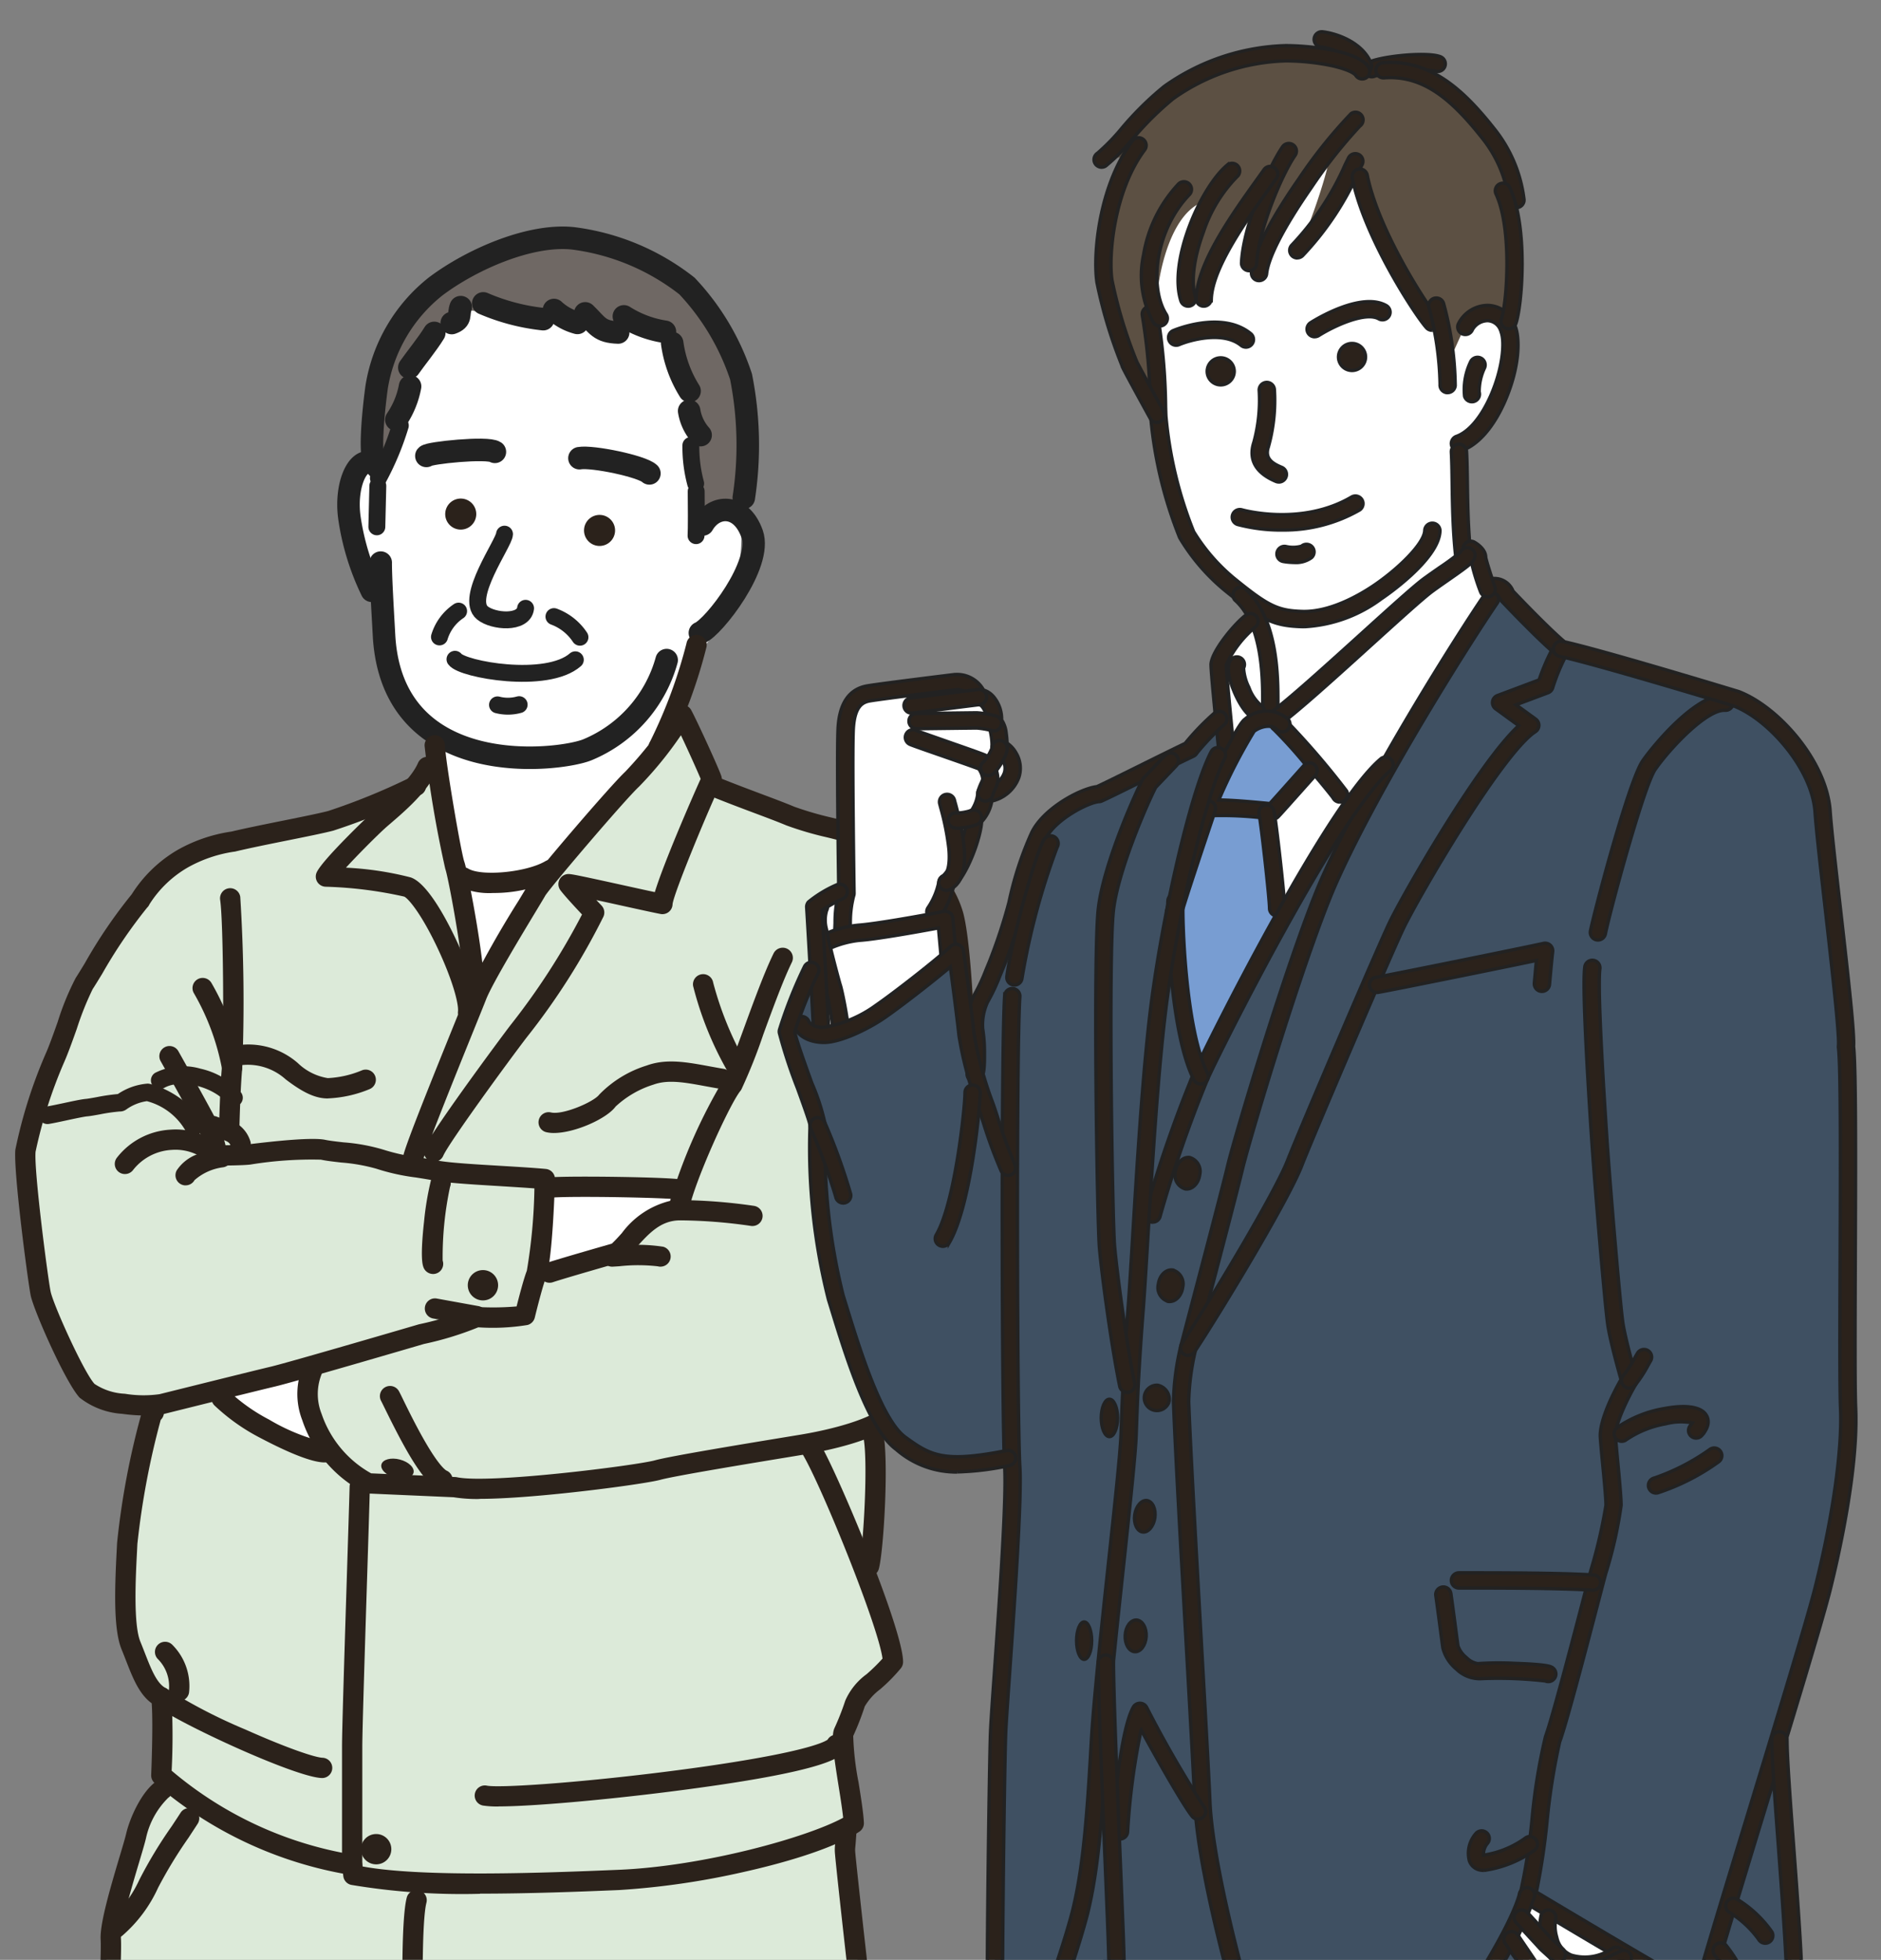 <svg xmlns="http://www.w3.org/2000/svg" xmlns:xlink="http://www.w3.org/1999/xlink" width="167" height="174" viewBox="0 0 167 174"><rect x="0" y="0" width="167" height="174" fill="#808080" stroke="none"/><defs><clipPath id="a"><rect width="167" height="174" transform="translate(0.075 0)" fill="none"/></clipPath></defs><g transform="translate(-110.227 -17)"><g transform="translate(110.152 17)" clip-path="url(#a)"><g transform="translate(-90.57 21.092)"><g transform="translate(92.734)"><path d="M1310.577,280.191c-2.917-.112-10.21.783-12.791,4.7a16.925,16.925,0,0,0-2.575,8.39c-1.347,1.343-.358,2.477-.246,3.149s.071,1.783,1.193,2.007l-1.648-1.045c-1.234,1.231-.315,8.757.471,9.988a28.2,28.2,0,0,1,1.795,4.028c1.234,4.923.808,7.272.808,7.272l2.964,3.437,3.521,22.743s.337.559.673-.112,6.62-11.188,6.844-11.3,7.068-7.608,7.854-8.727,3.366-6.489,3.366-6.489,1.459-3.916,1.683-4.252a23.2,23.2,0,0,0,2.805-3.8c1.01-1.9,1.01-7.944,1.01-7.944s-1.347-6.042-1.347-6.377-.449-6.6-1.795-8.951-7.4-7.049-14.586-6.713" transform="translate(-1264.536 -277.143)" fill="#fff"/><path d="M1021.148,804.544h68.412s-1.01-26.181-1.262-29.453-2.02-15.608-2.02-15.608l.758-1.762-1.01-5.79,1.767-4.531,2.524-2.769v-1.51l-1.767-6.293s1.43-11.58,1.094-13.594c3.31-3.021,5.442-6.377,6-9.958s1.907-13.09,1.907-16.559-.785-15.776-1.458-18.573-2.468-5.37-5.049-6.266-9.874-3.58-9.874-3.58l-5.834-1.566-3.59-6.377s-2.917,3.58-3.029,3.916-6.508,6.937-7.293,8.28-7.293,11.971-7.293,11.971l-2.917-18.013-1.01-3.133-1.8,2.685-1.683,1.343-7.405,2.35s-6.62,1.566-8.415,1.9a11.208,11.208,0,0,0-4.712,2.8,70.674,70.674,0,0,0-5.834,6.937c-.561,1.119-4.6,10.181-4.712,10.853s-2.02,5.818-1.907,6.825,1.346,11.3,1.571,12.531a59.357,59.357,0,0,0,3.927,8.391,15.511,15.511,0,0,0,2.693,1.119l3.366.112s-2.693,15.44-2.468,17.23a61.978,61.978,0,0,0,1.683,6.489l1.683,2.573.113,7.16s-1.571,1.9-1.8,2.238-2.244,6.378-2.468,7.049-.9,4.14-.9,4.14l-.224,12.531s.224,18.237.224,18.685Z" transform="translate(-1013.739 -617.578)" fill="#dcead9"/><path d="M1325.13,251.186a25.469,25.469,0,0,0-9.506,2.9c-2.379,1.39-5.855,5.451-6.355,6.79a70.484,70.484,0,0,0-1.276,7.48l.342,4.456s1.5-2.738,1.74-3.31.44-1.836.682-2.408.826-2.987,1.061-3.461a7.121,7.121,0,0,0,.7-1.324,8.564,8.564,0,0,1,1.173-2.37c.317-.271,1.722-.555,1.843-.841s1.005-1.5,1.005-1.5l3.509.568,3.328.357,1.887-.148,1.539.513s1.035-.608,1.412-.382,2.671,1.192,2.98,1.019.839-.624,1.321-.488,2.294.966,2.294.966,1.739,4.27,1.814,4.571a7.013,7.013,0,0,1,0,1.279l.313,3.568.52,7.226,1.345-.781,2.062-1.119s.388-2.431.685-4.967-1.749-9.192-3.489-12.182-9.654-6.559-12.923-6.419" transform="translate(-1277.144 -251.182)" fill="#6f6864"/></g><path d="M1484.517,438.282c1.167-.2,5.56.721,6.211,1.352" transform="translate(-1342.427 -418.695)" fill="none" stroke="#222" stroke-linecap="round" stroke-linejoin="round" stroke-width="2"/><path d="M1360.976,431.7c-.656-.445-5.863.084-6.082.362" transform="translate(-1226.394 -412.675)" fill="none" stroke="#222" stroke-linecap="round" stroke-linejoin="round" stroke-width="2"/><path d="M1491.161,488.2a1.378,1.378,0,1,1-1.266-1.477,1.377,1.377,0,0,1,1.266,1.477" transform="translate(-1345.912 -462.095)" fill="#2b221b"/><path d="M1373.607,474.32a1.378,1.378,0,1,1-1.266-1.477,1.377,1.377,0,0,1,1.266,1.477" transform="translate(-1240.682 -449.667)" fill="#2b221b"/><path d="M1400.717,503c-.032.784-3.576,5.678-1.963,6.991.968.788,3.665.994,3.834-.408" transform="translate(-1265.28 -476.669)" fill="none" stroke="#222" stroke-linecap="round" stroke-linejoin="round" stroke-width="1.5"/><path d="M1379.112,609.31c.652.911,8.15,2.266,10.685.046" transform="translate(-1248.073 -571.87)" fill="none" stroke="#222" stroke-linecap="round" stroke-linejoin="round" stroke-width="1.5"/><path d="M1415.13,647.872a3.717,3.717,0,0,0,1.921-.019" transform="translate(-1280.315 -606.383)" fill="none" stroke="#222" stroke-linecap="round" stroke-linejoin="round" stroke-width="1.5"/><path d="M1462.924,573.063a4.738,4.738,0,0,1,2.309,1.832" transform="translate(-1323.098 -539.412)" fill="none" stroke="#222" stroke-linecap="round" stroke-linejoin="round" stroke-width="1.5"/><path d="M1367.694,568.415a4.253,4.253,0,0,0-1.7,2.292" transform="translate(-1236.332 -535.25)" fill="none" stroke="#222" stroke-linecap="round" stroke-linejoin="round" stroke-width="1.5"/><path d="M1586.759,483.782c1.029-1.79,3.406-1.9,4.377.833.958,2.7-3.413,8.3-4.636,8.794" transform="translate(-1433.718 -458.308)" fill="none" stroke="#222" stroke-linecap="round" stroke-linejoin="round" stroke-width="2"/><path d="M1291.666,442.6c-1.522-1.989-3.141,1.035-2.617,4.423a22.064,22.064,0,0,0,1.971,6.355" transform="translate(-1167.363 -422.017)" fill="none" stroke="#222" stroke-linecap="round" stroke-linejoin="round" stroke-width="2"/><path d="M1316.22,527.226c-.009,1.378.209,4.836.292,6.416.686,13.108,15.737,11.188,18.086,10.189a12.1,12.1,0,0,0,7.009-7.951" transform="translate(-1191.775 -498.367)" fill="none" stroke="#222" stroke-linecap="round" stroke-linejoin="round" stroke-width="2"/><path d="M1341.833,274.452a31.107,31.107,0,0,0-.245-10.748,21.6,21.6,0,0,0-4.8-8.051,20.543,20.543,0,0,0-10.132-4.234c-3.819-.4-9,1.878-12.179,4.27a14.286,14.286,0,0,0-5.241,8.944c-.241,1.75-.6,5.17-.3,6.375" transform="translate(-1185.152 -251.353)" fill="none" stroke="#222" stroke-linecap="round" stroke-linejoin="round" stroke-width="2"/><path d="M1342.664,332.1c-.567.94-1.769,2.422-2.215,3.076" transform="translate(-1213.464 -323.636)" fill="none" stroke="#222" stroke-linecap="round" stroke-linejoin="round" stroke-width="2"/><path d="M1330.677,377.574a7.728,7.728,0,0,1-1.219,2.957" transform="translate(-1203.625 -364.361)" fill="none" stroke="#222" stroke-linecap="round" stroke-linejoin="round" stroke-width="2"/><path d="M1316.229,410.827a25.053,25.053,0,0,1-1.945,4.672" transform="translate(-1190.042 -394.137)" fill="none" stroke="#222" stroke-linecap="round" stroke-linejoin="round" stroke-width="1.5"/><line x1="0.087" y2="3.635" transform="translate(124.102 22.047)" fill="none" stroke="#222" stroke-linecap="round" stroke-linejoin="round" stroke-width="1.5"/><path d="M1462.9,312.695a4.93,4.93,0,0,0,2.082,1.146" transform="translate(-1323.072 -306.264)" fill="none" stroke="#222" stroke-linecap="round" stroke-linejoin="round" stroke-width="2"/><path d="M1489.394,315.543c1.1,1.07,1.255,1.647,2.927,1.7" transform="translate(-1346.793 -308.815)" fill="none" stroke="#222" stroke-linecap="round" stroke-linejoin="round" stroke-width="2"/><path d="M1522.149,318.1a9.458,9.458,0,0,0,3.644,1.366" transform="translate(-1376.114 -311.103)" fill="none" stroke="#222" stroke-linecap="round" stroke-linejoin="round" stroke-width="2"/><path d="M1403.073,307.086a18.414,18.414,0,0,0,5.32,1.4" transform="translate(-1269.522 -301.242)" fill="none" stroke="#222" stroke-linecap="round" stroke-linejoin="round" stroke-width="2"/><path d="M1377.147,310.3c-.25.67.112,1.092-.8,1.414" transform="translate(-1245.597 -304.124)" fill="none" stroke="#222" stroke-linecap="round" stroke-linejoin="round" stroke-width="2"/><path d="M1563.059,340.81a10.78,10.78,0,0,0,1.543,4.254" transform="translate(-1412.735 -331.44)" fill="none" stroke="#222" stroke-linecap="round" stroke-linejoin="round" stroke-width="2"/><path d="M1577.4,398.422a4.235,4.235,0,0,0,1.016,2.146" transform="translate(-1425.569 -383.028)" fill="none" stroke="#222" stroke-linecap="round" stroke-linejoin="round" stroke-width="2"/><path d="M1578.759,427.726a12.565,12.565,0,0,0,.427,3.38" transform="translate(-1426.778 -409.27)" fill="none" stroke="#222" stroke-linecap="round" stroke-linejoin="round" stroke-width="1.5"/><path d="M1583.267,466.68c.014,1.084.026,3.447-.012,3.937" transform="translate(-1430.814 -444.151)" fill="none" stroke="#222" stroke-linecap="round" stroke-linejoin="round" stroke-width="1.5"/><path d="M1453.234,1057.175c-.224.56-.673,7.5-.673,7.5l6.4-1.79s4.6-3.8,5.947-4.028l.449-1.678a66.317,66.317,0,0,0-12.117,0" transform="translate(-1313.822 -972.665)" fill="#fff"/><path d="M1182.727,1210.3c-.337,1.119,1.01,7.608,1.01,7.608s-8.976-4.139-9.425-5.034c2.131-.448,8.19-2.8,8.415-2.573" transform="translate(-1064.744 -1110.018)" fill="#fff"/><path d="M1392.647,1129.369a1.346,1.346,0,1,1-1.346-1.343,1.344,1.344,0,0,1,1.346,1.343" transform="translate(-1257.779 -1036.356)" fill="#2b221b"/><path d="M1302.216,1608.278a1.346,1.346,0,1,1-1.346-1.343,1.344,1.344,0,0,1,1.346,1.343" transform="translate(-1176.828 -1465.197)" fill="#2b221b"/><path d="M1319.537,1289.388c-.117.446-.85.64-1.637.434s-1.33-.734-1.213-1.179.85-.64,1.637-.434,1.331.734,1.213,1.179" transform="translate(-1192.178 -1179.719)" fill="#2b221b"/><path d="M129.208,389.591l.006,0-.006,0" transform="translate(-129.208 -375.121)" fill="#2b221b"/><path d="M1128.994,958.578a.778.778,0,0,1-.6-.28c-1.263-1.511-4.145-2.217-5.607-1.372a.779.779,0,1,1-.782-1.348,5.547,5.547,0,0,1,4.022-.361,6.8,6.8,0,0,1,3.567,2.084.779.779,0,0,1-.6,1.277" transform="translate(-1017.572 -881.427)" fill="#2b221b"/><path d="M1040.486,974.27a.782.782,0,0,1-.723-.482,5.6,5.6,0,0,0-3.425-2.609,4.144,4.144,0,0,0-1.8.718.975.975,0,0,1-.619.2,15.456,15.456,0,0,0-1.749.254c-.461.083-.86.155-1.124.177-.284.024-1.134.206-1.816.352-.6.13-1.174.252-1.565.317a.779.779,0,1,1-.257-1.536c.354-.059.933-.183,1.493-.3.839-.18,1.631-.35,2.015-.382.189-.016.571-.085.975-.158a17.668,17.668,0,0,1,1.871-.273,5.447,5.447,0,0,1,2.624-.926.786.786,0,0,1,.2.02c1.347.31,3.792,1.55,4.622,3.558a.779.779,0,0,1-.722,1.075" transform="translate(-932.654 -894.507)" fill="#2b221b"/><path d="M1543.844,599.464a.9.9,0,0,1-.756-1.391,44.006,44.006,0,0,0,3.234-8.728.9.9,0,0,1,1.778.313,44.94,44.94,0,0,1-3.5,9.4.9.9,0,0,1-.758.41" transform="translate(-1394.727 -553.325)" fill="#2b221b"/><path d="M1335.96,689.152a.917.917,0,0,1-.178-.018.9.9,0,0,1-.708-1.059c.176-.876,1.832-5.054,4.632-11.974.49-1.21.876-2.166,1.051-2.611a92.3,92.3,0,0,1,4.59-8.147c.377-.625.675-1.118.763-1.276.489-.877,7.377-8.918,8.672-10.123a35.728,35.728,0,0,0,4.314-5.531.9.9,0,0,1,1.556.056c.533.986,2.565,5.416,2.69,5.915a.9.9,0,0,1-.062.607c-1.088,2.269-4.181,9.718-4.287,10.707a.9.9,0,0,1-1.069.866c-.567-.106-2.01-.424-3.538-.761-.675-.149-1.442-.318-2.159-.474.184.2.344.365.457.483a.9.9,0,0,1,.17.992,60.765,60.765,0,0,1-6.837,10.749c-1.682,2.2-6.871,9.312-7.38,10.472a.9.9,0,0,1-1.666-.028,4.268,4.268,0,0,0-.127.431.9.9,0,0,1-.884.724m23.777-38.457a33.128,33.128,0,0,1-3.724,4.566c-1.263,1.175-7.883,8.946-8.329,9.687-.1.18-.375.635-.791,1.325-1.266,2.1-3.9,6.455-4.455,7.875-.178.454-.566,1.414-1.058,2.628-.989,2.443-2.724,6.732-3.74,9.395,1.741-2.725,6.105-8.613,6.941-9.708a61.567,61.567,0,0,0,6.373-9.853c-.571-.606-1.538-1.648-1.917-2.152a.9.9,0,0,1,.722-1.44c.288,0,1.132.173,5.016,1.029.993.219,1.95.43,2.643.577.782-2.576,3.319-8.4,4.069-10.054-.3-.727-1.115-2.53-1.75-3.874m-.745,14.984v0Z" transform="translate(-1208.636 -606.511)" fill="#2b221b"/><path d="M1274.741,715.758a.934.934,0,0,1-.1-.006.9.9,0,0,1-.8-.994c.081-.726-.52-2.9-1.823-5.66-1.482-3.135-2.63-4.418-2.954-4.549a36.174,36.174,0,0,0-6.991-.877.9.9,0,0,1-.8-1.215c.406-1.079,4.823-5.261,4.866-5.3.157-.142.351-.308.575-.5,1.105-.95,2.955-2.541,3.58-3.974a.9.9,0,0,1,1.656.718c-.79,1.811-2.835,3.569-4.057,4.62-.215.185-.4.344-.539.47-.767.7-2.4,2.336-3.458,3.49a28.338,28.338,0,0,1,5.745.864c1.45.482,3.116,3.6,3.98,5.419,1.082,2.276,2.18,5.23,2.017,6.695a.9.9,0,0,1-.9.8" transform="translate(-1142.536 -646.039)" fill="#2b221b"/><path d="M1357.762,697.919a.919.919,0,0,1-.187-.019.9.9,0,0,1-.7-1.067c.286-1.355-1.328-10.293-1.648-11.171a101.864,101.864,0,0,1-1.833-10.906.9.9,0,0,1,1.8-.09c.083,1.663,1.443,9.6,1.727,10.381.314.86,2.125,10.228,1.718,12.157a.9.9,0,0,1-.882.715" transform="translate(-1225.052 -629.627)" fill="#2b221b"/><path d="M1381.074,782.575a6.368,6.368,0,0,1-3.028-.6.9.9,0,1,1,.9-1.558c1.21.7,5.168.312,6.83-.667a.9.9,0,1,1,.919,1.55,12.368,12.368,0,0,1-5.626,1.271" transform="translate(-1246.716 -724.382)" fill="#2b221b"/><path d="M1261.883,773.124a13.175,13.175,0,0,1-2.3-.154l-7.588-.333a.9.9,0,0,1-.349-.087,11.251,11.251,0,0,1-5.5-6.427,6.425,6.425,0,0,1,.213-5.133.9.9,0,0,1,1.59.854,4.759,4.759,0,0,0-.086,3.72,9.562,9.562,0,0,0,4.4,5.283l7.468.327a.925.925,0,0,1,.146.018c2.9.61,15.977-1.053,17.58-1.5,1.354-.375,8.028-1.473,11.614-2.063l1.354-.223c2.786-.463,6.2-1.372,7.438-2.536a17.137,17.137,0,0,0,3.87-7.044c.708-2.668,2.411-11.152,2.494-15.478.089-4.583-.263-17.525-1.147-20.811-.521-1.937-2.418-4.514-6.18-5.937a43.63,43.63,0,0,0-4.229-1.233,29.172,29.172,0,0,1-3.543-1.045c-.759-.318-1.714-.677-2.819-1.091-1.174-.44-2.5-.939-3.9-1.506a.9.9,0,1,1,.68-1.668c1.376.558,2.7,1.052,3.859,1.489,1.123.421,2.092.785,2.883,1.117a29.076,29.076,0,0,0,3.292.961,44.781,44.781,0,0,1,4.419,1.293,14.409,14.409,0,0,1,4.205,2.49,9.409,9.409,0,0,1,3.078,4.664c.992,3.686,1.287,17.279,1.209,21.313-.085,4.383-1.732,12.806-2.554,15.9a18.965,18.965,0,0,1-4.376,7.892c-1.873,1.764-6.485,2.688-8.381,3l-1.357.224c-3.3.543-10.164,1.672-11.425,2.021-.827.229-4.529.775-8.521,1.192-2.421.253-5.35.5-7.539.5" transform="translate(-1128.667 -661.132)" fill="#2b221b"/><path d="M1451.539,884.018a.9.9,0,0,1-.286-1.755c1.13-.375,4.875-1.449,5.807-1.715.295-.278.591-.6.9-.946a7.563,7.563,0,0,1,4.278-2.853,48.053,48.053,0,0,1,4.78-10.825c.411-.777,1.086-2.625,1.8-4.578.839-2.295,1.791-4.9,2.605-6.565a.9.9,0,0,1,1.624.788c-.774,1.586-1.708,4.141-2.532,6.395a47.45,47.45,0,0,1-1.948,4.89.9.9,0,0,1-.09.134c-.953,1.17-4.2,8.308-4.607,10.741a.9.9,0,0,1-.863.752c-1.634.051-2.643,1.159-3.711,2.333a16.2,16.2,0,0,1-1.187,1.216.908.908,0,0,1-.352.193c-.047.013-4.708,1.342-5.937,1.75a.907.907,0,0,1-.285.046" transform="translate(-1312.099 -791.224)" fill="#2b221b"/><path d="M1567.264,1070.793a.935.935,0,0,1-.163-.015,45.325,45.325,0,0,0-6.357-.49.9.9,0,1,1-.09-1.8,47.734,47.734,0,0,1,6.77.517.9.9,0,0,1-.16,1.786" transform="translate(-1409.815 -983.034)" fill="#2b221b"/><path d="M1018.273,765a15.822,15.822,0,0,1-2.133-.152,6.839,6.839,0,0,1-3.766-1.433c-1.264-1.357-4.084-7.768-4.347-9.079-.249-1.239-1.542-11.027-1.36-12.933a42.973,42.973,0,0,1,2.684-8.507c.3-.665.692-1.766,1.071-2.831a23.7,23.7,0,0,1,1.61-3.928c.152-.227.44-.7.806-1.3A43.851,43.851,0,0,1,1017,718.72a11.9,11.9,0,0,1,4.071-3.936,13.7,13.7,0,0,1,4.78-1.63c1.225-.292,2.934-.638,4.587-.971s3.217-.65,4-.854a57.03,57.03,0,0,0,7.3-2.983.9.9,0,1,1,1,1.5,55.42,55.42,0,0,1-7.844,3.226c-.829.217-2.416.538-4.1.877s-3.392.685-4.589.973a.919.919,0,0,1-.143.022,11.978,11.978,0,0,0-4.064,1.385,9.86,9.86,0,0,0-3.424,3.281.9.9,0,0,1-.21.3,43.872,43.872,0,0,0-3.986,5.868c-.376.616-.673,1.1-.845,1.359a26.211,26.211,0,0,0-1.411,3.531c-.409,1.15-.8,2.235-1.126,2.968a41.717,41.717,0,0,0-2.533,7.939c-.156,1.636,1.076,11.129,1.333,12.409.236,1.176,2.96,7.2,3.9,8.207a5.294,5.294,0,0,0,2.692.875,10.2,10.2,0,0,0,3.075.039c3.016-.752,8.307-2.068,9.855-2.436,1.724-.409,13.051-3.731,13.166-3.764a.84.84,0,0,1,.1-.023,26.806,26.806,0,0,0,4.7-1.459.91.91,0,0,1,.385-.063,24.352,24.352,0,0,0,3.5-.047c.222-.882.644-2.5.908-3.164a48.373,48.373,0,0,0,.673-7.315c-.888-.068-1.937-.13-3.032-.2-2.335-.14-4.749-.284-5.891-.5-.523-.1-1.064-.185-1.589-.268a18.832,18.832,0,0,1-3.524-.78,15.832,15.832,0,0,0-3.118-.549c-.683-.078-1.328-.151-1.8-.253a33.721,33.721,0,0,0-6.262.433c-.709.088-2.668.091-2.889.091a.9.9,0,0,1-.868-.653c-.066-.23-.122-.435-.174-.623a8.715,8.715,0,0,0-.691-1.907c-.5-.991-2.594-4.756-3.345-6.087a.9.9,0,0,1,1.574-.883c.757,1.342,2.875,5.145,3.386,6.164a10.309,10.309,0,0,1,.8,2.183c.7-.008,1.618-.027,1.981-.073,2.526-.315,5.767-.641,6.865-.407.389.083.992.152,1.63.224a16.538,16.538,0,0,1,3.547.652,17.653,17.653,0,0,0,3.174.688c.537.085,1.093.173,1.642.278,1.028.2,3.384.336,5.661.472,1.479.089,2.877.172,3.931.271a.9.9,0,0,1,.819.9c0,.068-.191,7.236-.822,8.81-.256.639-.788,2.733-.971,3.486a.9.9,0,0,1-.645.658,19.088,19.088,0,0,1-4.373.207,28.327,28.327,0,0,1-4.822,1.478c-.9.264-11.48,3.364-13.211,3.775-1.54.365-6.823,1.68-9.835,2.431a7.223,7.223,0,0,1-1.629.149" transform="translate(-914.659 -660.417)" fill="#2b221b"/><path d="M1091.957,1012.625a.9.9,0,0,1-.7-1.473,6.475,6.475,0,0,1,4.775-2.471,6.045,6.045,0,0,1,4.217,1.317.9.9,0,1,1-1.276,1.273,4.376,4.376,0,0,0-2.854-.792,4.675,4.675,0,0,0-3.468,1.819.9.9,0,0,1-.7.327" transform="translate(-990.216 -929.481)" fill="#2b221b"/><path d="M1180.249,825.815h-.022a.9.9,0,0,1-.881-.922c0-.145.087-3.577.256-5.35.173-1.806.145-12.732-.162-14.8a.9.9,0,0,1,1.786-.264,148.444,148.444,0,0,1,.174,15.238c-.163,1.711-.248,5.188-.249,5.223a.9.9,0,0,1-.9.879" transform="translate(-1069.25 -745.944)" fill="#2b221b"/><path d="M1169.04,1000.539a.9.9,0,0,1-.884-.724c-.069-.344-.344-.475-1.136-.691a5.555,5.555,0,0,1-.786-.257.9.9,0,1,1,.734-1.645,4.325,4.325,0,0,0,.53.166,2.85,2.85,0,0,1,2.429,2.074.9.9,0,0,1-.708,1.06.915.915,0,0,1-.178.018" transform="translate(-1057.034 -919.156)" fill="#2b221b"/><path d="M1160.38,888.809a.9.9,0,0,1-.9-.806,21.3,21.3,0,0,0-2.495-6.7.9.9,0,0,1,1.568-.893,23.127,23.127,0,0,1,2.723,7.4.9.9,0,0,1-.9.995" transform="translate(-1049.13 -814.224)" fill="#2b221b"/><path d="M1451.208,957.221a2.98,2.98,0,0,1-.678-.07.9.9,0,1,1,.414-1.753c1.061.248,3.813-.943,4.28-1.583a9.98,9.98,0,0,1,4.208-2.582c1.758-.637,3.531-.31,5.585.068.409.075.832.153,1.267.226a.9.9,0,1,1-.3,1.776c-.45-.075-.881-.154-1.3-.231-1.868-.345-3.344-.616-4.64-.147a8.774,8.774,0,0,0-3.365,1.949c-.789,1.082-3.624,2.347-5.476,2.347" transform="translate(-1311.38 -877.723)" fill="#2b221b"/><path d="M1584.429,885.68a.9.9,0,0,1-.723-.36,29.979,29.979,0,0,1-3.029-7.525.9.9,0,0,1,1.781-.3,29.86,29.86,0,0,0,2.693,6.74.9.9,0,0,1-.721,1.441" transform="translate(-1428.495 -811.346)" fill="#2b221b"/><path d="M1462.986,1050.727a.9.9,0,0,1-.178-.017c-.751-.141-8.967-.324-11.2-.153a.9.9,0,1,1-.139-1.8c2.037-.156,10.668-.021,11.691.183a.9.9,0,0,1-.176,1.783" transform="translate(-1312.1 -965.317)" fill="#2b221b"/><path d="M1358.124,1154.525a.911.911,0,0,1-.162-.015l-3.7-.671a.9.9,0,1,1,.323-1.772l3.7.671a.9.9,0,0,1-.16,1.786" transform="translate(-1225.161 -1057.871)" fill="#2b221b"/><path d="M1182.964,1234.9c-.785,0-2.411-.435-5.773-2.211a17.671,17.671,0,0,1-3.952-2.8.9.9,0,1,1,1.175-1.367,16.09,16.09,0,0,0,3.621,2.573,17.807,17.807,0,0,0,4.9,2.006.9.9,0,0,1,.314,1.773,1.579,1.579,0,0,1-.28.023m-.04-1.795h0" transform="translate(-1063.502 -1126.153)" fill="#2b221b"/><path d="M1196.9,940.946c-1.081,0-2.167-.491-3.746-1.7a5.018,5.018,0,0,0-3.884-1.263.9.9,0,1,1-.392-1.758,6.679,6.679,0,0,1,5.372,1.59,4.95,4.95,0,0,0,2.649,1.325,8.913,8.913,0,0,0,3.031-.691.9.9,0,1,1,.671,1.672,10.777,10.777,0,0,1-3.7.82" transform="translate(-1077.151 -864.514)" fill="#2b221b"/><path d="M1722.029,1271.127a.9.9,0,0,1-.869-1.148c.36-1.259.839-9.458.331-11.383a.9.9,0,0,1,1.746-.458c.6,2.276.095,10.811-.342,12.336a.9.9,0,0,1-.868.653" transform="translate(-1554.23 -1152.264)" fill="#2b221b"/><path d="M1123.737,1279.519a59.538,59.538,0,0,1-11.45-.793.9.9,0,0,1-.694-.766l-.029-.231a35.33,35.33,0,0,1-16.7-8.024.9.9,0,0,1-.329-.735c0-.047.188-4.384.046-6.366-1.121-.808-1.692-2.276-2.292-3.82-.123-.315-.249-.641-.379-.956-.73-1.768-.617-5.293-.439-8.752.013-.25.025-.483.035-.7a69.758,69.758,0,0,1,2.182-11.557c.117-.33.193-.545.241-.679.026-.072.044-.122.056-.154a.907.907,0,0,1,1.137-.584.917.917,0,0,1,.566,1.208l-.025.089a.9.9,0,0,1-.148.583,1.119,1.119,0,0,1-.135.165,70.408,70.408,0,0,0-2.071,11.014c-.01.215-.022.451-.035.7-.116,2.248-.332,6.432.3,7.974.137.332.267.666.393.99.547,1.405,1.063,2.733,1.868,3.135a.9.9,0,0,1,.492.694,60.53,60.53,0,0,1,.024,6.635,33.287,33.287,0,0,0,16.164,7.468.9.9,0,0,1,.753.777l.032.256c5.41,1.007,16.707.545,22.245.318l.464-.019c7.561-.307,16.75-2.871,19.96-4.622-.082-.794-.25-1.845-.413-2.867-.453-2.839-.64-4.256-.4-4.986a.944.944,0,0,1,.037-.092,23.3,23.3,0,0,0,.965-2.455,5.752,5.752,0,0,1,1.893-2.347,16.009,16.009,0,0,0,1.413-1.383c-.372-2.875-5.3-15.052-7.038-18.051a.9.9,0,0,1,1.564-.9c1.642,2.839,7.3,16.382,7.3,19.247a.9.9,0,0,1-.193.556,15.2,15.2,0,0,1-1.838,1.867,5.216,5.216,0,0,0-1.373,1.528,24.214,24.214,0,0,1-1.023,2.623,25.26,25.26,0,0,0,.472,4.11c.22,1.381.429,2.686.476,3.59a.9.9,0,0,1-.41.8c-2.633,1.7-7.536,2.964-10.224,3.564a69.146,69.146,0,0,1-11.1,1.615l-.464.019c-2.926.12-7.439.3-11.886.3" transform="translate(-990.467 -1132.474)" fill="#2b221b"/><path d="M1284.325,1338.853a.9.9,0,0,1-.9-.9v-10.517c0-1.453.227-8.665.428-15.028.11-3.5.206-6.528.246-8.043a.9.9,0,0,1,1.8.047c-.04,1.52-.135,4.547-.246,8.053-.19,6.035-.427,13.547-.427,14.972v10.517a.9.9,0,0,1-.9.9" transform="translate(-1162.415 -1193.474)" fill="#2b221b"/><path d="M1127.171,1448.95a.923.923,0,0,1-.163-.015.9.9,0,0,1-.727-1.047,3.425,3.425,0,0,0-.985-2.67.9.9,0,1,1,1.277-1.273,5.178,5.178,0,0,1,1.484,4.266.9.9,0,0,1-.887.739" transform="translate(-1020.631 -1319.011)" fill="#2b221b"/><path d="M1136.975,1490.274h-.048c-2.466-.13-12.75-4.9-14.756-6.454a.9.9,0,1,1,1.109-1.421,47.2,47.2,0,0,0,6.9,3.567c3.778,1.684,6.161,2.474,6.846,2.51a.9.9,0,0,1-.047,1.8" transform="translate(-1017.758 -1353.51)" fill="#2b221b"/><path d="M1397.932,1529.217a8.227,8.227,0,0,1-1.417-.085.9.9,0,1,1,.354-1.765c1.077.215,7.679-.216,15.431-1.178,3.862-.479,7.275-1,9.871-1.506,3.986-.778,4.816-1.291,4.954-1.4a.9.9,0,0,1,1.556.91c-.295.559-.985,1.866-15.65,3.719-5.62.71-12.078,1.3-15.1,1.3m29.152-5.863h0" transform="translate(-1263.002 -1389.925)" fill="#2b221b"/><path d="M1075.643,1610.913h0a.9.9,0,0,1-.9-.9c0-.141.02-.477.06-1.162.085-1.437.244-4.113.167-5.028-.063-.75-.121-4-.183-7.434-.051-2.822-.1-5.741-.156-6.922-.06-1.38.094-4.852.242-8.209.127-2.873.259-5.844.208-6.654-.084-1.34.714-4.147,1.686-7.406.264-.884.491-1.648.579-2.027.326-1.408,1.39-3.792,2.735-4.686a.9.9,0,1,1,1,1.5,7.172,7.172,0,0,0-1.977,3.593c-.1.434-.324,1.184-.608,2.135-.63,2.114-1.685,5.651-1.615,6.781.057.906-.065,3.658-.206,6.846-.14,3.164-.3,6.751-.242,8.052.052,1.2.106,4.135.157,6.968.059,3.257.12,6.626.178,7.317.087,1.042-.07,3.7-.164,5.284-.028.472-.057.961-.057,1.056a.9.9,0,0,1-.9.9" transform="translate(-975.499 -1423.466)" fill="#2b221b"/><path d="M1084.2,1596.479a.9.9,0,0,1-.555-1.611,10.647,10.647,0,0,0,2.638-3.552,39.416,39.416,0,0,1,2.871-4.752c.294-.443.571-.862.793-1.207a.9.9,0,0,1,1.519.974c-.228.354-.508.777-.8,1.225a40.051,40.051,0,0,0-2.712,4.452,12.418,12.418,0,0,1-3.2,4.28.9.9,0,0,1-.554.19" transform="translate(-983.271 -1445.507)" fill="#2b221b"/><path d="M1704.614,1643.493a.886.886,0,0,1-.26-.038.9.9,0,0,1-.61-1.1c.153-.787-.14-6.739-.3-9.941-.1-2.093-.184-3.747-.184-4.364,0-1.7,0-6.881-.33-9.51-.292-2.33-2.139-18.592-2.139-19.244a3.818,3.818,0,0,1,.018-.509c.014-.132.041-.4.1-1.229a.9.9,0,0,1,1.8.12c-.057.854-.086,1.147-.1,1.289a2.3,2.3,0,0,0-.01.319c.036.791,1.746,16.011,2.125,19.031.344,2.741.344,7.821.344,9.734,0,.573.084,2.289.182,4.276.33,6.708.441,9.82.229,10.528a.9.9,0,0,1-.865.642m-.865-1.16,0,.01,0-.01" transform="translate(-1536.03 -1456.045)" fill="#2b221b"/><path d="M1352.968,1915.877a.9.9,0,0,1-.9-.84c-.111-1.654-2.365-11.173-3.281-13.1a.9.9,0,0,1,1.632-.77c1.033,2.175,3.328,11.919,3.451,13.751a.9.9,0,0,1-.841.958l-.061,0" transform="translate(-1220.85 -1728.206)" fill="#2b221b"/><path d="M1336.156,1678.013a.9.9,0,0,1-.785-.454c-.12-.21-.27-.471-.47-3.688-.118-1.906-.218-4.3-.28-6.749-.074-2.929-.193-9.957.323-11.941a.9.9,0,0,1,1.748.452c-.305,1.174-.41,5.427-.274,11.1a97.152,97.152,0,0,0,.566,10.023.9.9,0,0,1-.828,1.258m.834-1.236h0Zm-.051-.112h0" transform="translate(-1208.187 -1507.796)" fill="#2b221b"/><path d="M1634.242,1965.15a.9.9,0,0,1-.884-.724,14.921,14.921,0,0,1-.116-2.061,30.335,30.335,0,0,0-.386-4.976.9.9,0,0,1,1.766-.377,31.474,31.474,0,0,1,.426,5.311c.018.748.036,1.521.082,1.75a.9.9,0,0,1-.886,1.077" transform="translate(-1475.196 -1778.038)" fill="#2b221b"/><path d="M1681.9,2011.653a.9.9,0,1,1,0-1.8c.751,0,2.482-1.02,3.629-1.973a.9.9,0,1,1,1.156,1.383c-.118.1-2.9,2.391-4.786,2.391" transform="translate(-1518.309 -1824.037)" fill="#2b221b"/><path d="M1352.084,1054.537a.912.912,0,0,1-.857-.606c-.074-.209-.3-.844.059-4.083a25.956,25.956,0,0,1,.632-3.723.9.9,0,0,1,1.67.687,29.811,29.811,0,0,0-.654,6.532.9.9,0,0,1-.85,1.194" transform="translate(-1222.989 -962.52)" fill="#2b221b"/><path d="M1321.084,1235.672a.9.9,0,0,1-.366-.078c-1.316-.583-2.852-3.289-4.754-7.172-.152-.31-.272-.554-.332-.667a.9.9,0,0,1,1.593-.847c.075.141.2.386.361.724.444.907,1.188,2.425,1.977,3.785,1.288,2.218,1.83,2.506,1.888,2.532a.9.9,0,0,1-.367,1.723" transform="translate(-1191.153 -1124.472)" fill="#2b221b"/><path d="M1143.325,1027.027a.9.9,0,0,1-.788-1.338,3.719,3.719,0,0,1,1.754-1.4,8.262,8.262,0,0,1,2.095-.651.9.9,0,1,1,.275,1.78,4.772,4.772,0,0,0-2.546,1.142.9.9,0,0,1-.79.463" transform="translate(-1036.199 -942.876)" fill="#2b221b"/><path d="M1508.807,1108.576a.912.912,0,0,1-.238-.032,15.26,15.26,0,0,0-3.429-.005l-.572.035a.9.9,0,1,1-.106-1.8l.563-.035a14.989,14.989,0,0,1,4.019.065.9.9,0,0,1-.237,1.769" transform="translate(-1359.521 -1017.208)" fill="#2b221b"/><path d="M1745.573,2005.523a.9.9,0,0,1-.218-1.774l1.346-.336a.9.9,0,1,1,.438,1.747l-1.346.336a.918.918,0,0,1-.22.027" transform="translate(-1575.307 -1820.202)" fill="#2b221b"/></g><g transform="translate(69.258 2.824)"><g transform="translate(0.802 0.581)"><path d="M-289.26,651.012l1.31,13.614,1.374,4.853,6.031,6.834v1.407l-2.508,3.718.673,6.795,3.472-1.823,3.663,3.984-3.663,4.808,1.125,7.848,9.555-12.656,8.991-15.1-1.539-3.918h-1.208v-9.479l2.748-3.5,1.6-4.3v-3.076l-3.137-1-8.938-17.107-18.236,2.079Z" transform="translate(321.638 -625.878)" fill="#fff"/><path d="M5.387,46.021l10.343-1.4.983,1.4h.828l1.343,3.958,1.263,2.3L18.885,54.2l-.738.632L15.73,59.054l-3,6.862H14.1v3.23L4.341,77.235,3.1,75.293,2.5,64.488l2.883-1.7Z" transform="translate(-0.08 12.281)" fill="#fff"/><path d="M52.409,128.925l7.706,4.552-1.5,6.029h-4l-3.759-7.622Z" transform="translate(13.856 36.578)" fill="#fff"/><path d="M367.528,18.962c.472,1.794,5.948,12.463,6.8,13.124l.85.094.378,4.343,1.7-3.777a2.884,2.884,0,0,1,3.966.094c.661-3.021,1.133-10.292-.283-12.274l.85.283a30.1,30.1,0,0,0-7.27-9.82,13.643,13.643,0,0,0-4.06-.944l1.794-.755-3.588.472s-1.888-2.738-4.155-2.738l-.094,1.227c-5.193,0-9.253.661-11.047,1.794a22.9,22.9,0,0,0-5.382,4.438,23.334,23.334,0,0,1-3.21,3.21,11.885,11.885,0,0,0,2.455-.189,31.093,31.093,0,0,0-2.172,9.442,20.566,20.566,0,0,0,1.511,6.7,62.069,62.069,0,0,0,3.3,6.232l-.189-6.515.283-1.511c-.283-2.077.755-9.064,4.06-10.292-.755,2.266-2.36,4.815-1.133,8.687.85-1.794,4.343-8.12,6.8-10.575-1.322,2.833-1.039,6.8-.85,8.4,1.416-4.249,5.1-10.292,6.515-11.236.094,1.511-2.266,8.026-2.927,9.064a31.381,31.381,0,0,0,5.1-6.987" transform="translate(-317.234 -7.065)" fill="#5c5043"/><path d="M468.563,601.734l-5.225-5.791s-11.2,18.632-13.47,23.416-6.8,18.506-8.686,25.43c-.96,3.518-5.665,19.262-5.665,20.772v8.5s1.7,25.493,1.7,29.081,4.154,20.394,4.154,20.394l18.128-.189,1.888-2.833s4.532-6.232,4.721-7.931l15.485,8.309s5.854-18.884,6.42-20.583,3.777-13.6,4.154-15.107,2.266-9.442,2.077-12.652.567-29.081.378-33.047-2.077-19.828-2.455-22.849a16.368,16.368,0,0,0-3.965-8.12,19.446,19.446,0,0,0-7.176-3.588c-3.022-.755-11.142-3.4-12.463-3.21" transform="translate(-400.518 -547.537)" fill="#3f5062"/><path d="M901.085,1879.362c.283-1.417,6.7-21.811,6.7-21.811l1.794,23.7-3.682.661s-12.558-.472-13.219-.472l.094-4.91,1.511-.755Z" transform="translate(-820.105 -1705.441)" fill="#3f5062"/><path d="M48.4,742.3l-.629-2.392L45,743.055s-7.176,3.021-7.805,3.651c-1.888.5-5.287,3.4-5.287,3.4l-2.266,7.428-1.259,4.154-2.9,5.917-.755-6.421c-3.777,3.147-10.2,7.176-12.086,6.8l-.5-6.8-1.385,4.029-1.007,2.266,2.518,8.183s.252,7.553.629,9.945,1.511,7.3,2.14,9.442,2.266,6.546,3.651,8.183,2.518,4.155,10.827,2.392c.378,5.539-.629,17-.881,20.269S28,855.225,28,856.358l3.9.5,7.05-.755s-.5-12.086-.252-14.352-.629-15.988-.629-15.988.755-13.093,1.007-14.855,1.511-17.247,1.511-17.877,1.763-20.269,1.888-23.29,2.014-14.1,2.266-15.359S47.264,743.307,48.4,742.3" transform="translate(-9.748 -679.668)" fill="#3f5062"/><path d="M375.054,788.917c-1.259.629-5.413,6.294-6.043,7.931s-10.449,18.128-10.7,19.765a89.974,89.974,0,0,1-2.266-14.6c-1.385,6.295-2.644,24.675-3.021,27.067s-1.007,17.877-1.259,19.891-1.637,13.093-1.637,14.729-.378,6.169-.378,6.169l.5,11.2.252,4.91.629-2.014s1.259-9.064,2.14-10.7c1.133,2.644,5.413,8.812,5.413,8.812-.5-11.33-1.888-35.376-1.888-37.138a38.545,38.545,0,0,1,1.259-7.176c.378-1.259,3.021-11.078,3.651-13.722s7.805-24.423,8.561-25.934,4.029-7.931,4.784-9.19" transform="translate(-321.802 -724.649)" fill="#3f5062"/><path d="M349.052,1792.077s-3.651,10.7-3.9,13.974c-.022.281.629,15.988.629,15.988l14.1-.629-4.658-19.136Z" transform="translate(-317.579 -1645.349)" fill="#3f5062"/><path d="M436.167,752.434c.378-.252,3.9-3.777,3.9-3.777l-3.147-4.154H434.53s-3.651,6.546-3.777,7.428L427.858,762s.378,10.2,2.14,13.848l7.176-13.722a80.68,80.68,0,0,1-1.007-9.694" transform="translate(-393.49 -683.886)" fill="#789dd2"/><path d="M738.2,2061.229c-.881,1.636-4.028,5.917-4.028,5.917l9.064.252a70.981,70.981,0,0,0-4.658-7.3Z" transform="translate(-674.62 -1891.338)" fill="#3f5062"/></g><path d="M432.314,731.587a.676.676,0,0,1-.647-.482c-.038-.126-3.768-12.654-4.056-19.421-.109-2.567-.437-8.375-.784-14.525-.451-8-.962-17.059-1.1-20.981a22.9,22.9,0,0,1,.649-4.972c.079-.314.436-1.672.93-3.552,1.111-4.224,2.789-10.608,3.223-12.429.688-2.889,5.741-19.711,8.476-25.8,3.953-8.806,11.9-21.36,14.347-24.937a.675.675,0,0,1,1.115.763c-2.429,3.55-10.314,16.006-14.23,24.727-2.706,6.028-7.712,22.7-8.394,25.562-.437,1.837-2.118,8.23-3.23,12.46-.474,1.8-.849,3.23-.926,3.536a21.909,21.909,0,0,0-.61,4.6c.142,3.908.653,12.964,1.1,20.954.347,6.154.675,11.968.785,14.544.233,5.478,2.967,15.639,4,19.091a.676.676,0,0,1-.647.869" transform="translate(-390.724 -554.527)" fill="#2b221b" stroke="#222" stroke-width="0.3"/><path d="M434.1,659.231a.675.675,0,0,1-.564-1.046c2.629-4.007,8.266-13.4,9.378-16.242,1.1-2.81,7.816-18.534,9.083-21.194,1.061-2.229,7.8-14.074,11.456-17.435l-2.053-1.493a.675.675,0,0,1,.16-1.179l3.7-1.389a19.268,19.268,0,0,1,1.1-2.6c-1.685-1.486-4.341-4.3-4.462-4.424a.672.672,0,0,1-.113-.162,1.083,1.083,0,0,0-.413-.486.675.675,0,0,1-.28-1.321,1.771,1.771,0,0,1,1.852,1.109c.459.483,3.259,3.417,4.69,4.6a.675.675,0,0,1,.168.837,17.657,17.657,0,0,0-1.322,3.1.676.676,0,0,1-.422.486l-2.853,1.07,1.755,1.276a.675.675,0,0,1-.033,1.115c-1.243.8-3.545,3.79-6.481,8.432-2.447,3.868-4.611,7.736-5.233,9.041-1.261,2.648-7.95,18.306-9.045,21.106-1.186,3.032-6.909,12.533-9.506,16.49a.675.675,0,0,1-.565.3" transform="translate(-397.797 -541.713)" fill="#2b221b" stroke="#222" stroke-width="0.3"/><path d="M513.1,387.513a.673.673,0,0,1-.259-.052c-2.26-.942-2.311-2.413-1.954-3.481a14.2,14.2,0,0,0,.471-4.577.675.675,0,0,1,1.346-.112,15.33,15.33,0,0,1-.536,5.117c-.354,1.061.43,1.489,1.193,1.807a.676.676,0,0,1-.26,1.3" transform="translate(-468.745 -347.544)" fill="#2b221b" stroke="#222" stroke-width="0.3"/><path d="M539.063,555.143a6.02,6.02,0,0,1-.988-.088.675.675,0,1,1,.228-1.331,2.76,2.76,0,0,0,1.393-.026.672.672,0,0,1,.95.063.679.679,0,0,1-.063.956,2.336,2.336,0,0,1-1.519.427" transform="translate(-493.33 -508.03)" fill="#2b221b" stroke="#222" stroke-width="0.3"/><path d="M606.54,337.847a1.2,1.2,0,1,1-1.2-1.2,1.2,1.2,0,0,1,1.2,1.2" transform="translate(-554.487 -308.978)" fill="#2b221b" stroke="#222" stroke-width="0.3"/><path d="M464.711,353.375a1.2,1.2,0,1,1-1.2-1.2,1.2,1.2,0,0,1,1.2,1.2" transform="translate(-424.316 -323.229)" fill="#2b221b" stroke="#222" stroke-width="0.3"/><path d="M429.826,1217.323c-.1.77-.672,1.329-1.268,1.249a1.279,1.279,0,0,1-.891-1.54c.1-.77.672-1.329,1.268-1.249a1.279,1.279,0,0,1,.891,1.54" transform="translate(-392.497 -1115.838)" fill="#2b221b" stroke="#222" stroke-width="0.3"/><path d="M411.447,1338.825c-.1.77-.672,1.329-1.268,1.249a1.279,1.279,0,0,1-.891-1.54c.1-.77.672-1.329,1.268-1.249a1.279,1.279,0,0,1,.891,1.54" transform="translate(-375.629 -1227.353)" fill="#2b221b" stroke="#222" stroke-width="0.3"/><path d="M396.713,1463.255a1.125,1.125,0,1,1-1.014-1.463,1.279,1.279,0,0,1,1.014,1.463" transform="translate(-362.104 -1341.632)" fill="#2b221b" stroke="#222" stroke-width="0.3"/><path d="M385.491,1587.847c-.107.77-.6,1.337-1.09,1.269s-.809-.749-.7-1.518.6-1.338,1.09-1.269.809.749.7,1.519" transform="translate(-352.141 -1455.927)" fill="#2b221b" stroke="#222" stroke-width="0.3"/><path d="M375.467,1716.875c-.041.776-.492,1.383-1.007,1.356s-.9-.679-.858-1.455.492-1.383,1.007-1.355.9.678.858,1.454" transform="translate(-342.888 -1574.412)" fill="#2b221b" stroke="#222" stroke-width="0.3"/><path d="M322.492,1719.17c0,.917-.3,1.66-.67,1.66s-.67-.743-.67-1.66.3-1.66.67-1.66.67.743.67,1.66" transform="translate(-294.754 -1576.331)" fill="#2b221b" stroke="#222" stroke-width="0.3"/><path d="M349.2,1478.6c0,.918-.324,1.661-.724,1.661s-.724-.743-.724-1.661.324-1.66.724-1.66.724.743.724,1.66" transform="translate(-319.162 -1355.538)" fill="#2b221b" stroke="#222" stroke-width="0.3"/><path d="M726.624,308.464a.675.675,0,0,1-.225-1.312c1.086-.383,2.188-1.682,3.024-3.563,1.074-2.416,1.311-4.83.92-5.769a1.274,1.274,0,0,0-1.168-.943h-.015a1.589,1.589,0,0,0-1.341.8.675.675,0,0,1-1.259-.49,2.93,2.93,0,0,1,2.584-1.663h.032a2.6,2.6,0,0,1,2.414,1.774c.491,1.178.408,3.82-.933,6.837-.58,1.3-1.845,3.6-3.809,4.288a.672.672,0,0,1-.225.039" transform="translate(-666.276 -271.233)" fill="#2b221b" stroke="#222" stroke-width="0.3"/><path d="M406.458,325.152l-.2,0c-2.473-.069-3.589-.581-6.638-3.045a17.91,17.91,0,0,1-4.219-4.842,37.652,37.652,0,0,1-2.577-10.763c-.008-.213-.017-.48-.027-.791a52.28,52.28,0,0,0-.714-8.157.675.675,0,1,1,1.32-.287,53.256,53.256,0,0,1,.744,8.4c.01.306.018.57.027.78a35.894,35.894,0,0,0,2.459,10.261,16.613,16.613,0,0,0,3.838,4.348c2.815,2.276,3.686,2.686,5.826,2.746,2.4.067,4.946-1.379,6.247-2.247,2.181-1.454,4.564-3.757,4.61-4.94a.675.675,0,0,1,1.35.052c-.1,2.576-5,5.873-5.21,6.012a12.507,12.507,0,0,1-6.839,2.476" transform="translate(-359.844 -272.34)" fill="#2b221b" stroke="#222" stroke-width="0.3"/><path d="M493.412,611.527a.675.675,0,0,1-.674-.642c-.009-.176-.009-.421-.008-.731,0-2.03,0-6.784-2.417-9a.675.675,0,0,1,.913-1c2.858,2.62,2.856,7.79,2.855,10,0,.291,0,.521.007.663a.675.675,0,0,1-.641.708h-.034" transform="translate(-449.807 -550.66)" fill="#2b221b" stroke="#222" stroke-width="0.3"/><path d="M510.679,101.86a.676.676,0,0,1-.673-.743c.12-1.2.947-3.612,4.209-8.3a42.626,42.626,0,0,1,4.631-5.782.675.675,0,0,1,.786,1.1,43.874,43.874,0,0,0-4.331,5.488c-2.4,3.454-3.8,6.163-3.951,7.627a.675.675,0,0,1-.671.608" transform="translate(-468.08 -79.768)" fill="#2b221b" stroke="#222" stroke-width="0.3"/><path d="M499.958,131.9h-.03a.675.675,0,0,1-.645-.7c.135-3.1,2.27-8.3,3.643-10.3a.675.675,0,1,1,1.113.765c-1.255,1.826-3.284,6.768-3.407,9.592a.675.675,0,0,1-.674.646" transform="translate(-458.241 -110.692)" fill="#2b221b" stroke="#222" stroke-width="0.3"/><path d="M450.949,157.54h-.026a.675.675,0,0,1-.649-.7c.122-3.173,3.181-7.446,5.414-10.565.219-.306.429-.6.626-.878a.675.675,0,0,1,1.1.781c-.2.28-.41.575-.63.883-2.014,2.813-5.057,7.063-5.163,9.831a.675.675,0,0,1-.674.649" transform="translate(-413.261 -133.182)" fill="#2b221b" stroke="#222" stroke-width="0.3"/><path d="M431.652,154.729a.676.676,0,0,1-.643-.47c-1.124-3.512,1.746-10.082,4.113-12.055a.675.675,0,0,1,.865,1.038,12.748,12.748,0,0,0-2.978,4.909c-.853,2.3-1.12,4.427-.714,5.7a.676.676,0,0,1-.643.881" transform="translate(-395.35 -130.371)" fill="#2b221b" stroke="#222" stroke-width="0.3"/><path d="M393.08,174.765a.675.675,0,0,1-.57-.313,8.683,8.683,0,0,1-.867-6.016,12.039,12.039,0,0,1,3.09-6.271.675.675,0,0,1,.974.936c-3.037,3.159-3.591,8.215-2.057,10.626a.676.676,0,0,1-.569,1.038" transform="translate(-359.294 -148.645)" fill="#2b221b" stroke="#222" stroke-width="0.3"/><path d="M632.435,26.5a.675.675,0,0,1-.274-1.293c1.268-.564,5.3-.943,6.394-.476a.675.675,0,1,1-.532,1.241,13.458,13.458,0,0,0-5.314.468.674.674,0,0,1-.274.058" transform="translate(-579.829 -22.507)" fill="#2b221b" stroke="#222" stroke-width="0.3"/><path d="M656.873,45.925a.675.675,0,0,1-.673-.624,11.111,11.111,0,0,0-2.312-5.487c-2.714-3.438-5.243-5.674-8.767-5.41a.675.675,0,0,1-.1-1.347c4.36-.328,7.348,2.652,9.928,5.92a12.433,12.433,0,0,1,2.6,6.221.675.675,0,0,1-.622.725l-.052,0" transform="translate(-591.426 -30.317)" fill="#2b221b" stroke="#222" stroke-width="0.3"/><path d="M774.605,176.421a.676.676,0,0,1-.635-.906c.481-1.323.973-7.955-.481-11.065a.675.675,0,0,1,1.224-.572c1.651,3.534,1.086,10.561.526,12.1a.676.676,0,0,1-.635.445" transform="translate(-709.85 -150.048)" fill="#2b221b" stroke="#222" stroke-width="0.3"/><path d="M582.194,3.709a.675.675,0,0,1-.624-.416c-.507-1.217-2.23-1.842-3.2-1.949A.675.675,0,1,1,578.523,0c1.138.127,3.5.869,4.294,2.772a.676.676,0,0,1-.623.935" transform="translate(-530.28 0.002)" fill="#2b221b" stroke="#222" stroke-width="0.3"/><path d="M340.677,25.723a.675.675,0,0,1-.375-1.237,18.2,18.2,0,0,0,2.117-2.167,28.028,28.028,0,0,1,3.812-3.768,19.527,19.527,0,0,1,10.78-3.621c1.716,0,6.385.345,7.371,1.923a.675.675,0,1,1-1.145.716c-.109-.174-.7-.554-2.211-.878a20.414,20.414,0,0,0-4.014-.41,18.108,18.108,0,0,0-9.992,3.366,27.263,27.263,0,0,0-3.6,3.573,17.161,17.161,0,0,1-2.373,2.388.672.672,0,0,1-.374.114" transform="translate(-312.053 -13.702)" fill="#2b221b" stroke="#222" stroke-width="0.3"/><path d="M347.281,139.75a.675.675,0,0,1-.592-.349c-.083-.149-2.025-3.672-2.4-4.43a41.908,41.908,0,0,1-2.329-7.624c-.382-2.419.149-8.6,3.148-12.6a.675.675,0,0,1,1.08.81c-2.723,3.631-3.234,9.422-2.895,11.575a40.876,40.876,0,0,0,2.2,7.231c.367.735,2.359,4.346,2.379,4.382a.676.676,0,0,1-.591,1" transform="translate(-313.747 -105.069)" fill="#2b221b" stroke="#222" stroke-width="0.3"/><path d="M727,455.834a.676.676,0,0,1-.671-.6c-.249-2.329-.281-4.553-.31-6.515-.014-.995-.028-1.934-.071-2.709a.675.675,0,1,1,1.349-.075c.045.8.058,1.756.073,2.765.028,1.933.059,4.124.3,6.391a.675.675,0,0,1-.6.743.7.7,0,0,1-.073,0" transform="translate(-666.277 -408.69)" fill="#2b221b" stroke="#222" stroke-width="0.3"/><path d="M552.03,140.607a.675.675,0,0,1-.477-1.153,24.86,24.86,0,0,0,4.733-7.149l.3-.606a.675.675,0,0,1,1.208.6q-.15.3-.3.6a26.329,26.329,0,0,1-4.988,7.5.674.674,0,0,1-.478.2" transform="translate(-506.033 -120.53)" fill="#2b221b" stroke="#222" stroke-width="0.3"/><path d="M625.838,162.492a.674.674,0,0,1-.5-.227c-1.038-1.167-5.531-8.046-6.578-13.283a.675.675,0,0,1,1.325-.265c.981,4.906,5.31,11.578,6.263,12.651a.675.675,0,0,1-.5,1.124" transform="translate(-567.881 -135.993)" fill="#2b221b" stroke="#222" stroke-width="0.3"/><path d="M703.128,295.944c-.02,0-.041,0-.062,0a.675.675,0,0,1-.611-.734,27.7,27.7,0,0,0-.975-6.775A.675.675,0,0,1,702.76,288a28.629,28.629,0,0,1,1.039,7.325.675.675,0,0,1-.672.614" transform="translate(-643.785 -263.907)" fill="#2b221b" stroke="#222" stroke-width="0.3"/><path d="M740.787,555.143a.676.676,0,0,1-.638-.455,19.833,19.833,0,0,1-.881-2.961,1.45,1.45,0,0,0-.329-.262.675.675,0,0,1,.672-1.172c.233.133.987.619,1,1.322.035.274.446,1.573.813,2.632a.676.676,0,0,1-.638.9m-1.5-3.391h0Zm1.327-.126v0" transform="translate(-677.889 -504.978)" fill="#2b221b" stroke="#222" stroke-width="0.3"/><path d="M529.057,572.893a.675.675,0,0,1-.389-1.228c1.361-.958,4.83-4.1,7.89-6.869,2.549-2.308,4.75-4.3,5.6-4.925.436-.32.929-.663,1.406-.995a22.436,22.436,0,0,0,1.869-1.378.675.675,0,0,1,1.293.274c0,.513-.331.78-2.391,2.213-.47.327-.957.665-1.379.975-.8.583-3.078,2.65-5.493,4.837-3.089,2.8-6.59,5.967-8.019,6.973a.672.672,0,0,1-.388.123" transform="translate(-484.948 -511.302)" fill="#2b221b" stroke="#222" stroke-width="0.3"/><path d="M467.784,641.843a.676.676,0,0,1-.672-.614c-.022-.247-.077-.8-.147-1.519-.309-3.159-.611-6.29-.611-6.851,0-1.135,2.113-3.692,3.111-4.417a.675.675,0,0,1,.794,1.092,9.654,9.654,0,0,0-2.554,3.332c0,.572.409,4.716.6,6.713.07.719.125,1.28.148,1.528a.675.675,0,0,1-.611.734c-.021,0-.041,0-.062,0" transform="translate(-428.02 -576.665)" fill="#2b221b" stroke="#222" stroke-width="0.3"/><path d="M487.578,680.911a.673.673,0,0,1-.3-.071c-.911-.455-1.708-2.163-2.022-3.2-.394-1.3-.14-1.748-.056-1.895a.675.675,0,0,1,1.194.63,4.438,4.438,0,0,0,.476,1.729,3.71,3.71,0,0,0,1.013,1.527.675.675,0,0,1-.3,1.279m-1.207-4.5h0" transform="translate(-445.17 -619.887)" fill="#2b221b" stroke="#222" stroke-width="0.3"/><path d="M536.825,746.259a.675.675,0,0,1-.593-.351c-.147-.227-1.216-1.536-2.541-3.081a39.8,39.8,0,0,0-2.737-3.02.675.675,0,0,1,.786-1.1,69.889,69.889,0,0,1,5.688,6.574.676.676,0,0,1-.6.977m-.589-.345h0Zm-.016-.029.009.016-.009-.016" transform="translate(-487.051 -677.871)" fill="#2b221b" stroke="#222" stroke-width="0.3"/><path d="M461.3,743.263c-.022,0-.045,0-.067,0a30.717,30.717,0,0,0-5.546-.3.675.675,0,0,1-.818-.734,25.124,25.124,0,0,1,1.767-4.122c1.6-3.206,2.017-3.6,2.2-3.724a2.886,2.886,0,0,1,3.806,0,.675.675,0,1,1-.989.919c-.442-.475-1.415-.294-2.016.166a47.415,47.415,0,0,0-3.137,6.1c.949,0,2.409.107,4.532.315.389-.426,1.188-1.322,1.857-2.073.473-.531.92-1.032,1.211-1.356a.675.675,0,0,1,1,.9c-.29.323-.736.822-1.207,1.351-1.161,1.3-1.936,2.171-2.122,2.357a.675.675,0,0,1-.478.2m-1.729-7.745h0" transform="translate(-417.478 -673.364)" fill="#2b221b" stroke="#222" stroke-width="0.3"/><path d="M519.662,844.918a.675.675,0,0,1-.675-.675c0-.859-.737-7.493-.928-8.351a.675.675,0,1,1,1.318-.293c.206.929.96,7.715.96,8.644a.675.675,0,0,1-.675.675" transform="translate(-475.459 -766.427)" fill="#2b221b" stroke="#222" stroke-width="0.3"/><path d="M418.784,841.078a.676.676,0,0,1-.653-.849c.33-1.238,2.042-6.339,2.773-8.517l.26-.776a.675.675,0,1,1,1.281.427l-.261.778c-.665,1.98-2.43,7.238-2.749,8.435a.676.676,0,0,1-.652.5" transform="translate(-383.74 -762.209)" fill="#2b221b" stroke="#222" stroke-width="0.3"/><path d="M395.812,824.671a.676.676,0,0,1-.666-.793,113.673,113.673,0,0,1,4.3-12.431c.546-1.228,3.486-7.18,6.875-13.309,4.4-7.955,7.674-12.866,9.737-14.6a.675.675,0,0,1,.869,1.034c-1.33,1.117-4.045,4.491-9.423,14.218-3.369,6.094-6.284,11.991-6.823,13.2a114,114,0,0,0-4.2,12.117.676.676,0,0,1-.664.558" transform="translate(-362.655 -718.987)" fill="#2b221b" stroke="#222" stroke-width="0.3"/><path d="M422.371,947.691a.675.675,0,0,1-.6-.373c-2.142-4.285-2.4-14.49-2.3-15.9a.675.675,0,0,1,1.347.1c-.093,1.3.177,11.221,2.165,15.2a.676.676,0,0,1-.6.978" transform="translate(-384.966 -854.281)" fill="#2b221b" stroke="#222" stroke-width="0.3"/><path d="M638.178,988.769a.675.675,0,0,1-.116-1.341c1.636-.289,13.736-2.749,14.884-3.015a.676.676,0,0,1,.822.742c-.092.734-.279,2.88-.281,2.9a.675.675,0,0,1-1.346-.117c.005-.063.1-1.125.185-2.012-3.139.659-12.594,2.577-14.03,2.831a.682.682,0,0,1-.118.01" transform="translate(-585.101 -903.479)" fill="#2b221b" stroke="#222" stroke-width="0.3"/><path d="M276.352,886.437a.675.675,0,0,1-.527-1.1c.84-1.05,2.774-7.123,3.27-9.178.874-3.62,1.243-7.971,1.619-14.734.2-3.656.916-10.271,1.545-16.106.535-4.964,1.04-9.652,1.1-11.324.128-3.721.256-6.35.631-11.233.106-1.378.234-3.48.381-5.914.384-6.33.91-15,1.636-20.807.957-7.652,3.451-18.958,5.358-22.636a.675.675,0,1,1,1.2.622c-1.655,3.193-4.191,13.972-5.217,22.182-.721,5.766-1.245,14.41-1.628,20.722-.148,2.44-.276,4.547-.383,5.935-.374,4.858-.5,7.475-.628,11.176-.059,1.721-.544,6.217-1.1,11.422-.627,5.819-1.338,12.415-1.539,16.036-.38,6.843-.756,11.256-1.654,14.976-.362,1.5-2.376,8.266-3.528,9.705a.674.674,0,0,1-.528.253" transform="translate(-253.016 -709.498)" fill="#2b221b" stroke="#222" stroke-width="0.3"/><path d="M719.093,1688.116a.67.67,0,0,1-.274-.058,36.394,36.394,0,0,0-5.8-.2,2.963,2.963,0,0,1-2.083-.853,3.594,3.594,0,0,1-1.2-1.861c-.053-.369-.127-.934-.213-1.589-.12-.909-.269-2.041-.416-3.069a.675.675,0,1,1,1.337-.191c.148,1.035.3,2.171.418,3.084.086.651.16,1.212.212,1.574a2.286,2.286,0,0,0,.752,1.035,1.782,1.782,0,0,0,1,.532,28.943,28.943,0,0,1,3.345-.022c2.733.094,3.075.266,3.222.338a.676.676,0,0,1-.3,1.28m-.3-.072.017.008-.017-.008" transform="translate(-650.814 -1541.643)" fill="#2b221b" stroke="#222" stroke-width="0.3"/><path d="M360.588,1817.353a.675.675,0,0,1-.675-.675c0-.467.594-8.8,1.849-11.032a.676.676,0,0,1,1.209.065,99.891,99.891,0,0,0,5.068,8.783.675.675,0,1,1-1.055.844c-.822-1.028-3.272-5.35-4.526-7.679a61.474,61.474,0,0,0-1.2,9.019.675.675,0,0,1-.675.675" transform="translate(-330.328 -1656.906)" fill="#2b221b" stroke="#222" stroke-width="0.3"/><path d="M346.279,1786.179a.675.675,0,0,1-.675-.675c0-.838,0-3.388-.126-7.027-.035-1-.116-2.98-.218-5.482-.264-6.435-.663-16.158-.663-19.091a.675.675,0,0,1,1.351,0c0,2.9.4,12.612.662,19.035.1,2.5.184,4.482.219,5.491.126,3.662.126,6.229.126,7.073a.675.675,0,0,1-.675.675" transform="translate(-316.271 -1609.115)" fill="#2b221b" stroke="#222" stroke-width="0.3"/><path d="M876.716,738.091a.676.676,0,0,1-.663-.808c.355-1.777,3.393-13.308,4.639-15.107.88-1.271,4.716-5.986,7.393-5.829a.675.675,0,0,1-.079,1.349l-.067,0c-1.642,0-4.851,3.394-6.137,5.251-1.031,1.49-4.034,12.65-4.425,14.6a.676.676,0,0,1-.662.543" transform="translate(-804.029 -657.46)" fill="#2b221b" stroke="#222" stroke-width="0.3"/><path d="M815.635,779.249a.671.671,0,0,1-.321-.082c-3.962-2.161-13.612-7.94-15.506-9.077a.678.678,0,0,1-.2-.976,53.1,53.1,0,0,0,.983-6.291,52.726,52.726,0,0,1,1.2-7.4c.584-1.557,2.539-9.047,3.478-12.647.262-1,.451-1.728.531-2.023l.044-.16a46.205,46.205,0,0,0,1.317-5.7c0-.614-.158-2.269-.3-3.729-.082-.858-.159-1.669-.2-2.262-.121-1.579,1.331-4.293,1.834-5.177-.241-.85-.951-3.411-1.167-4.812-.253-1.645-1.161-12.407-1.423-16.329-.6-8.927-.806-14.139-.625-15.493a.675.675,0,0,1,1.339.179c-.116.87-.1,4.217.634,15.225.253,3.8,1.167,14.633,1.41,16.214s1.2,4.886,1.209,4.919a.676.676,0,0,1-.068.532c-.737,1.245-1.876,3.6-1.8,4.64.045.581.121,1.386.2,2.238.149,1.563.3,3.179.3,3.857a37.711,37.711,0,0,1-1.365,6.06l-.044.16c-.078.288-.267,1.01-.528,2.009-1.017,3.9-2.911,11.157-3.52,12.78a57.259,57.259,0,0,0-1.124,7.094,60.484,60.484,0,0,1-.942,6.229c2.509,1.5,10.212,6.1,14.2,8.333.577-2.144,2.23-7.586,4.643-15.508,2.58-8.469,5.247-17.226,5.914-19.894,1.566-6.264,2.406-12.193,2.247-15.858-.08-1.844-.059-7.365-.036-13.212.031-8.029.065-17.13-.148-18.836a.675.675,0,0,1,0-.158c.1-.933-.591-7.032-1.149-11.932-.419-3.676-.814-7.148-.93-8.813-.267-3.822-4.082-8.192-7.2-9.417-1.636-.5-12.5-3.78-15.5-4.415a.675.675,0,1,1,.28-1.321c3.358.712,15.519,4.416,15.637,4.453l.046.016c3.56,1.385,7.771,6.208,8.077,10.591.114,1.635.508,5.093.925,8.754.747,6.561,1.236,10.991,1.157,12.149.215,1.946.182,10.581.15,18.936-.022,5.83-.043,11.336.035,13.148.238,5.461-1.519,13.179-2.285,16.244-.675,2.7-3.348,11.475-5.932,19.96-2.215,7.272-4.725,15.513-4.817,16.217a.677.677,0,0,1-.672.591m-16-10.171h0" transform="translate(-733.761 -604.074)" fill="#2b221b" stroke="#222" stroke-width="0.3"/><path d="M725.094,2016.327a.676.676,0,0,1-.311-1.276c.823-.525,5.077-7.244,5.825-10.143a.675.675,0,0,1,1.308.337,32.527,32.527,0,0,1-3.064,6.374c-.744,1.246-2.57,4.193-3.457,4.636a.673.673,0,0,1-.3.071m-.3-1.279h0" transform="translate(-664.87 -1839.64)" fill="#2b221b" stroke="#222" stroke-width="0.3"/><path d="M787.7,2060.281a.676.676,0,0,1-.668-.58,50.994,50.994,0,0,0-3.584-5.714c-.288-.423-.537-.788-.716-1.057a.675.675,0,0,1,1.124-.75c.175.263.422.626.708,1.046,2.44,3.583,3.7,5.538,3.8,6.284a.675.675,0,0,1-.573.764.645.645,0,0,1-.1.007" transform="translate(-718.285 -1883.216)" fill="#2b221b" stroke="#222" stroke-width="0.3"/><path d="M203.6,766.875a.676.676,0,0,1-.543-1.078,15.989,15.989,0,0,0-.045-3.258,5.8,5.8,0,0,1,.579-3.429,16.136,16.136,0,0,0,1-2.139c.1-.234.189-.46.278-.669a47.487,47.487,0,0,0,1.781-5.391,29.987,29.987,0,0,1,2.008-6.157c1.051-2.171,4.322-3.908,5.786-4.082.585-.265,2.034-.983,3.563-1.74,1.464-.725,3.115-1.542,4.275-2.1a22.549,22.549,0,0,1,2.608-2.7.675.675,0,1,1,.855,1.045,20.588,20.588,0,0,0-2.422,2.519.677.677,0,0,1-.3.275c-1.154.546-2.889,1.406-4.419,2.163-1.709.846-3.185,1.577-3.719,1.811a.673.673,0,0,1-.235.056c-.915.048-3.926,1.573-4.778,3.334a28.788,28.788,0,0,0-1.894,5.8,47.811,47.811,0,0,1-1.87,5.688c-.087.2-.177.422-.271.65a17.012,17.012,0,0,1-1.1,2.333,4.783,4.783,0,0,0-.429,2.358,13.348,13.348,0,0,1,.159,2.215c.015,1.71-.118,2.234-.621,2.435a.677.677,0,0,1-.251.048" transform="translate(-186.246 -673.654)" fill="#2b221b" stroke="#222" stroke-width="0.3"/><path d="M59.639,717.947a.675.675,0,0,1-.611-.962c.023-.141.036-.513.047-.817a10.808,10.808,0,0,1,.328-2.719c-.02-1.358-.181-12.544-.06-14.6.128-2.183.993-3.432,2.571-3.71,1.075-.19,7.5-.979,7.777-1.013l.045,0a2.69,2.69,0,0,1,2.52,1.379,1.912,1.912,0,0,1,.865.562,3.081,3.081,0,0,1,.739,2.087,2.532,2.532,0,0,1,.4,1.131,8.764,8.764,0,0,1,.085.932,2.543,2.543,0,0,1,.8.879,2.639,2.639,0,0,1,.243,2.175,3.316,3.316,0,0,1-2.4,2.088,3.593,3.593,0,0,1-.9,1.835c-.118,1.6-1.337,4.8-2.509,5.809a7.888,7.888,0,0,1-1.134,2.579.675.675,0,0,1-1.107-.774,6.324,6.324,0,0,0,.955-2.29.675.675,0,0,1,.366-.509,5.717,5.717,0,0,0,1.331-2.245,8.16,8.16,0,0,0,.753-2.878.675.675,0,0,1,.449-.7,3.3,3.3,0,0,0,.562-1.593.676.676,0,0,1,.833-.565,1.778,1.778,0,0,0,1.528-1.206,1.32,1.32,0,0,0-.118-1.01,1.061,1.061,0,0,0-.45-.5.673.673,0,0,1-.541-.662,5.475,5.475,0,0,0-.187-1.631.676.676,0,0,1-.314-.63,1.8,1.8,0,0,0-.374-1.411.505.505,0,0,0-.275-.184.678.678,0,0,1-.57-.313c-.468-.736-.776-1.042-1.449-1.011-.438.054-6.674.821-7.683,1-.656.116-1.342.5-1.457,2.459-.123,2.091.062,14.492.064,14.617a.676.676,0,0,1-.042.244,9.235,9.235,0,0,0-.289,2.425c-.029.817-.042,1.19-.245,1.461a.675.675,0,0,1-.541.27m-.54-1.081h0m12.1-10.685h0" transform="translate(-54.117 -637.064)" fill="#2b221b" stroke="#222" stroke-width="0.3"/><path d="M143.4,760.221a.676.676,0,0,1-.647-.87,5.494,5.494,0,0,1,.293-.763,1.438,1.438,0,0,0,.126-.337,1.971,1.971,0,0,0-.351-.882c-.313-.133-2.13-.767-3.468-1.234-2.017-.7-2.542-.891-2.676-.958a.675.675,0,0,1,.591-1.215c.175.074,1.426.511,2.531.9,2.314.809,3.429,1.2,3.651,1.313a2.716,2.716,0,0,1,1.057,2.289,2.586,2.586,0,0,1-.231.686,4.239,4.239,0,0,0-.229.593.676.676,0,0,1-.647.481m-6.129-6.257.01,0-.01,0" transform="translate(-125.101 -691.927)" fill="#2b221b" stroke="#222" stroke-width="0.3"/><path d="M147.673,737.123a.676.676,0,0,1-.186-.026,7.945,7.945,0,0,0-1.325-.226c-.2,0-3.58.041-5.342.063h-.008a.675.675,0,0,1-.008-1.351c.208,0,5.106-.063,5.359-.063a8.816,8.816,0,0,1,1.7.278.675.675,0,0,1-.185,1.325" transform="translate(-128.617 -675.06)" fill="#2b221b" stroke="#222" stroke-width="0.3"/><path d="M135.45,712.357a.675.675,0,0,1-.084-1.345l5.98-.755a.675.675,0,0,1,.169,1.34l-5.98.755a.675.675,0,0,1-.085.005" transform="translate(-123.697 -651.868)" fill="#2b221b" stroke="#222" stroke-width="0.3"/><path d="M218.153,768.5a.676.676,0,0,1-.37-1.241,4.6,4.6,0,0,0,.7-1.179.675.675,0,0,1,1.337-.151c.031.155.1.478-.467,1.428-.521.881-.807,1.024-.9,1.071a.673.673,0,0,1-.3.071m-.3-1.28h0m.647-1.027h0" transform="translate(-199.6 -702.47)" fill="#2b221b" stroke="#222" stroke-width="0.3"/><path d="M172.972,832.109a.676.676,0,0,1-.286-1.288c.44-.205.625-1.082.509-2.407a22.941,22.941,0,0,0-.716-3.61c-.039-.15-.073-.279-.1-.383a.675.675,0,0,1,1.31-.328c.025.1.057.223.1.367.558,2.122,1.719,6.536-.528,7.585a.674.674,0,0,1-.285.064" transform="translate(-158.133 -755.883)" fill="#2b221b" stroke="#222" stroke-width="0.3"/><path d="M183.156,842.055a1.533,1.533,0,0,1-.414-.049.675.675,0,0,1,.362-1.3,4.537,4.537,0,0,0,1.257-.244.675.675,0,0,1,.406,1.288,6.078,6.078,0,0,1-1.611.306m-.046-1.349h0" transform="translate(-167.27 -771.346)" fill="#2b221b" stroke="#222" stroke-width="0.3"/><path d="M55.089,954.4a.676.676,0,0,1-.672-.614l-.216-2.375c-2.225.417-5.6,1.006-7,1.1a8.568,8.568,0,0,0-2.592.694.675.675,0,0,1-.571-1.224,9.839,9.839,0,0,1,3.073-.817c1.3-.087,4.834-.692,7.565-1.217a.675.675,0,0,1,.8.6l.283,3.116a.675.675,0,0,1-.611.734l-.062,0" transform="translate(-40.063 -871.851)" fill="#2b221b" stroke="#222" stroke-width="0.3"/><path d="M36.116,949.263a.676.676,0,0,1-.659-.826,25.009,25.009,0,0,0-.612-3.455c-.13-.391-1.106-4.022-1.286-5.188a3.968,3.968,0,0,1,.161-2.529.675.675,0,1,1,1.181.656,3.019,3.019,0,0,0-.007,1.667c.161,1.044,1.111,4.6,1.232,4.967.088.265.3,1.249.433,2,.335,1.83.252,2.079.2,2.244a.676.676,0,0,1-.641.462m-.641-.889h0" transform="translate(-30.699 -859.903)" fill="#2b221b" stroke="#222" stroke-width="0.3"/><path d="M30.872,933.932a.675.675,0,0,1-.675-.675c0-.379-.411-7.82-.586-10.617a.675.675,0,0,1,.155-.475,10.6,10.6,0,0,1,2.591-1.557.675.675,0,0,1,.388,1.294,12.694,12.694,0,0,0-1.765,1c.17,2.778.567,9.9.567,10.354a.675.675,0,0,1-.675.675" transform="translate(-27.175 -844.907)" fill="#2b221b" stroke="#222" stroke-width="0.3"/><path d="M225.409,1125.776a.675.675,0,0,1-.673-.624c-.138-1.8.137-23.048.25-25.762.037-.883.177-2.88.356-5.409.43-6.106,1.08-15.332.9-18.062-.245-3.79-.324-37.138,0-41.886a.675.675,0,0,1,1.348.092c-.322,4.727-.243,37.932,0,41.707.182,2.821-.472,12.1-.9,18.243-.177,2.518-.318,4.507-.353,5.37-.132,3.157-.37,24.077-.253,25.6a.675.675,0,0,1-.622.725l-.053,0" transform="translate(-206.228 -948.459)" fill="#2b221b" stroke="#222" stroke-width="0.3"/><path d="M1074.015,1861.581a.71.71,0,0,1-.122-.011.676.676,0,0,1-.544-.786c.288-1.583-.252-8.827-.685-14.648-.3-4.038-.585-7.851-.585-9.528a.675.675,0,1,1,1.351,0c0,1.627.282,5.416.581,9.428.485,6.508.986,13.237.667,14.99a.675.675,0,0,1-.664.555" transform="translate(-983.955 -1685.019)" fill="#2b221b" stroke="#222" stroke-width="0.3"/><path d="M825.427,2034.095a4.546,4.546,0,0,1-1.629-.3,3.37,3.37,0,0,1-1.887-1.867,4.714,4.714,0,0,1-.293-2.98.675.675,0,0,1,1.258.491,3.579,3.579,0,0,0,.12,1.519,2.186,2.186,0,0,0,1.283,1.575,4.19,4.19,0,0,0,3.621-.585l.04-.024a.675.675,0,0,1,.7,1.158l-.038.023a6.16,6.16,0,0,1-3.17.992m-2.554-4.652,0,0,0,0" transform="translate(-753.964 -1861.777)" fill="#2b221b" stroke="#222" stroke-width="0.3"/><path d="M797.607,2033.179a.672.672,0,0,1-.454-.176l-1.039-.944c-.015-.014-.029-.028-.043-.043l-2.172-2.36a.675.675,0,1,1,.994-.914l2.151,2.338,1.016.924a.675.675,0,0,1-.454,1.175" transform="translate(-728.477 -1861.779)" fill="#2b221b" stroke="#222" stroke-width="0.3"/><path d="M859.461,2074.467a.766.766,0,0,1-.1-.007l-1.888-.283a.675.675,0,1,1,.2-1.336l1.684.252,1.8-.855a.675.675,0,1,1,.581,1.219l-1.983.944a.681.681,0,0,1-.29.066" transform="translate(-786.46 -1901.839)" fill="#2b221b" stroke="#222" stroke-width="0.3"/><path d="M880.544,2092.327a.676.676,0,0,1-.578-1.023,11.663,11.663,0,0,0,.474-3.456.675.675,0,0,1,1.344-.135,11.742,11.742,0,0,1-.659,4.286.675.675,0,0,1-.58.328" transform="translate(-807.544 -1915.545)" fill="#2b221b" stroke="#222" stroke-width="0.3"/><path d="M738.524,1665.939h-.043c-3.028-.189-8.48-.189-11.408-.187h-.446a.675.675,0,0,1,0-1.351h.446c2.943,0,8.423,0,11.493.19a.675.675,0,0,1-.042,1.349" transform="translate(-666.278 -1527.586)" fill="#2b221b" stroke="#222" stroke-width="0.3"/><path d="M35.073,1006.063a.675.675,0,0,1-.615-.4,43.707,43.707,0,0,1-1.6-4.35c-.2-.612-.371-1.14-.491-1.439a32.553,32.553,0,0,1-1.65-6.223c-.14-1.335-.534-4.374-.767-6.1-1.763,1.49-4.591,3.661-5.826,4.51-1.549,1.065-3.963,2.2-5.387,2.2-1.493,0-2.457-.732-2.638-1.456a.675.675,0,0,1,1.305-.346,1.611,1.611,0,0,0,1.332.451,10.928,10.928,0,0,0,4.622-1.958c1.468-1.009,5.221-3.914,6.626-5.225a.675.675,0,0,1,1.127.383c.105.631.764,5.645.95,7.405a31.837,31.837,0,0,0,1.561,5.862c.136.34.306.862.521,1.522a42.685,42.685,0,0,0,1.544,4.209.676.676,0,0,1-.614.955M17.4,992.452Z" transform="translate(-14.758 -904.533)" fill="#2b221b" stroke="#222" stroke-width="0.3"/><path d="M15.8,1050.319a8.109,8.109,0,0,1-5.42-2.01c-2.481-1.813-4.457-8.241-5.764-12.5-.084-.273-.165-.536-.242-.786a55.065,55.065,0,0,1-1.638-15.493c-.061-.373-.644-1.982-1.114-3.281a44.638,44.638,0,0,1-1.611-4.914.676.676,0,0,1,.01-.281,40.325,40.325,0,0,1,2.231-5.63.675.675,0,1,1,1.192.636,41.377,41.377,0,0,0-2.074,5.183c.2.883.928,2.9,1.523,4.547a19.349,19.349,0,0,1,1.2,3.737c0,.018,0,.037,0,.055a54.174,54.174,0,0,0,1.577,15.042c.078.251.159.514.243.789,1.179,3.835,3.151,10.253,5.27,11.8,2.283,1.668,3.431,2.3,9.008,1.2a.675.675,0,0,1,.261,1.325,24.767,24.767,0,0,1-4.645.571" transform="translate(0 -922.454)" fill="#2b221b" stroke="#222" stroke-width="0.3"/><path d="M36.25,1180.357a.676.676,0,0,1-.665-.564,55.738,55.738,0,0,0-2.211-6.055.675.675,0,1,1,1.222-.575,52.808,52.808,0,0,1,2.321,6.408.675.675,0,0,1-.555.777.684.684,0,0,1-.112.009" transform="translate(-30.571 -1076.372)" fill="#2b221b" stroke="#222" stroke-width="0.3"/><path d="M344.646,835.562a.676.676,0,0,1-.661-.54c-.746-3.635-1.609-10-1.806-12.354-.194-2.333-.564-26.011-.092-30.065.475-4.085,3.487-10.672,3.956-11.493a.677.677,0,0,1,.1-.131L348.029,779a.675.675,0,0,1,.978.932l-1.828,1.92c-.539,1.008-3.316,7.187-3.749,10.911-.466,4.009-.1,27.481.1,29.8s1.046,8.605,1.783,12.195a.676.676,0,0,1-.662.811" transform="translate(-313.757 -714.77)" fill="#2b221b" stroke="#222" stroke-width="0.3"/><path d="M246.488,881.628a.661.661,0,0,1-.085-.005.675.675,0,0,1-.586-.754c.379-3.029,2.51-10.875,3.305-12.167a.675.675,0,0,1,1.15.708,62.536,62.536,0,0,0-3.115,11.627.676.676,0,0,1-.669.592" transform="translate(-225.606 -796.999)" fill="#2b221b" stroke="#222" stroke-width="0.3"/><path d="M939.509,1533.619a.675.675,0,0,1-.151-1.334,19.206,19.206,0,0,0,4.939-2.548.675.675,0,1,1,.749,1.124,19.728,19.728,0,0,1-5.384,2.74.675.675,0,0,1-.152.017" transform="translate(-861.661 -1403.888)" fill="#2b221b" stroke="#222" stroke-width="0.3"/><path d="M902.371,1487.947a.675.675,0,0,1-.411-1.211,10.365,10.365,0,0,1,4.156-1.684c2.405-.457,3.3.046,3.618.387.233.248.676.942-.246,1.995a.675.675,0,1,1-1.016-.889,1.644,1.644,0,0,0,.172-.229,5.313,5.313,0,0,0-2.367.082,8.945,8.945,0,0,0-3.5,1.412.671.671,0,0,1-.41.139" transform="translate(-827.575 -1362.813)" fill="#2b221b" stroke="#222" stroke-width="0.3"/><path d="M169.143,1151.869a.676.676,0,0,1-.583-1.016c1.664-2.852,2.552-11.283,2.552-12.626a.675.675,0,0,1,1.351,0c0,1.181-.823,10.028-2.736,13.307a.675.675,0,0,1-.584.336" transform="translate(-154.62 -1044.045)" fill="#2b221b" stroke="#222" stroke-width="0.3"/><path d="M910.41,1426.61a.676.676,0,0,1-.512-1.115,10.263,10.263,0,0,0,1.019-1.573c.089-.158.166-.295.236-.412a.675.675,0,1,1,1.158.695c-.061.1-.133.23-.217.379a11.33,11.33,0,0,1-1.171,1.79.674.674,0,0,1-.513.236" transform="translate(-834.955 -1306.196)" fill="#2b221b" stroke="#222" stroke-width="0.3"/><path d="M1012.405,2071.621a.677.677,0,0,1-.3-.071c-.444-.222-.707-.81-1.4-2.477a14.206,14.206,0,0,0-1.968-3.77.675.675,0,1,1,.919-.99,13.917,13.917,0,0,1,2.3,4.241,14.5,14.5,0,0,0,.845,1.84.675.675,0,0,1-.39,1.227m.3-1.28h0" transform="translate(-925.62 -1894.461)" fill="#2b221b" stroke="#222" stroke-width="0.3"/><path d="M745.55,1946.647a1.922,1.922,0,0,1-.32-.025,1.247,1.247,0,0,1-.98-.822,2.65,2.65,0,0,1,.573-2.416.675.675,0,1,1,1.037.865,1.463,1.463,0,0,0-.355,1.048,8.417,8.417,0,0,0,3.752-1.545.675.675,0,0,1,.73,1.136,10.108,10.108,0,0,1-4.437,1.76" transform="translate(-682.979 -1783.415)" fill="#2b221b" stroke="#222" stroke-width="0.3"/><path d="M1025.812,2019.884a.676.676,0,0,1-.58-.328,8.885,8.885,0,0,0-2.628-2.429.675.675,0,1,1,.749-1.124,10.364,10.364,0,0,1,3.037,2.858.676.676,0,0,1-.578,1.023" transform="translate(-938.27 -1850.183)" fill="#2b221b" stroke="#222" stroke-width="0.3"/><path d="M427.376,315.839a.673.673,0,0,1-.426-.152c-1.593-1.3-4.509-.49-5.5-.069a.675.675,0,1,1-.529-1.243c.176-.075,4.335-1.809,6.88.265a.675.675,0,0,1-.427,1.2" transform="translate(-385.946 -287.845)" fill="#2b221b" stroke="#222" stroke-width="0.3"/><path d="M570.757,294.551a.675.675,0,0,1-.362-1.246c.454-.287,4.5-2.773,6.715-1.523a.675.675,0,1,1-.665,1.176c-1.142-.646-3.874.57-5.329,1.488a.672.672,0,0,1-.36.1" transform="translate(-523.22 -267.477)" fill="#2b221b" stroke="#222" stroke-width="0.3"/><path d="M740.043,355.539a.676.676,0,0,1-.647-.481,5.716,5.716,0,0,1,.528-3.053.675.675,0,0,1,1.242.532,4.863,4.863,0,0,0-.476,2.133.676.676,0,0,1-.647.87" transform="translate(-678.548 -322.695)" fill="#2b221b" stroke="#222" stroke-width="0.3"/><path d="M493.712,504.414a15.15,15.15,0,0,1-3.932-.49.675.675,0,0,1,.379-1.3c.052.015,5.271,1.484,9.726-1.137a.675.675,0,1,1,.685,1.164,13.478,13.478,0,0,1-6.858,1.76" transform="translate(-449.074 -460.181)" fill="#2b221b" stroke="#222" stroke-width="0.3"/></g></g></g></svg>